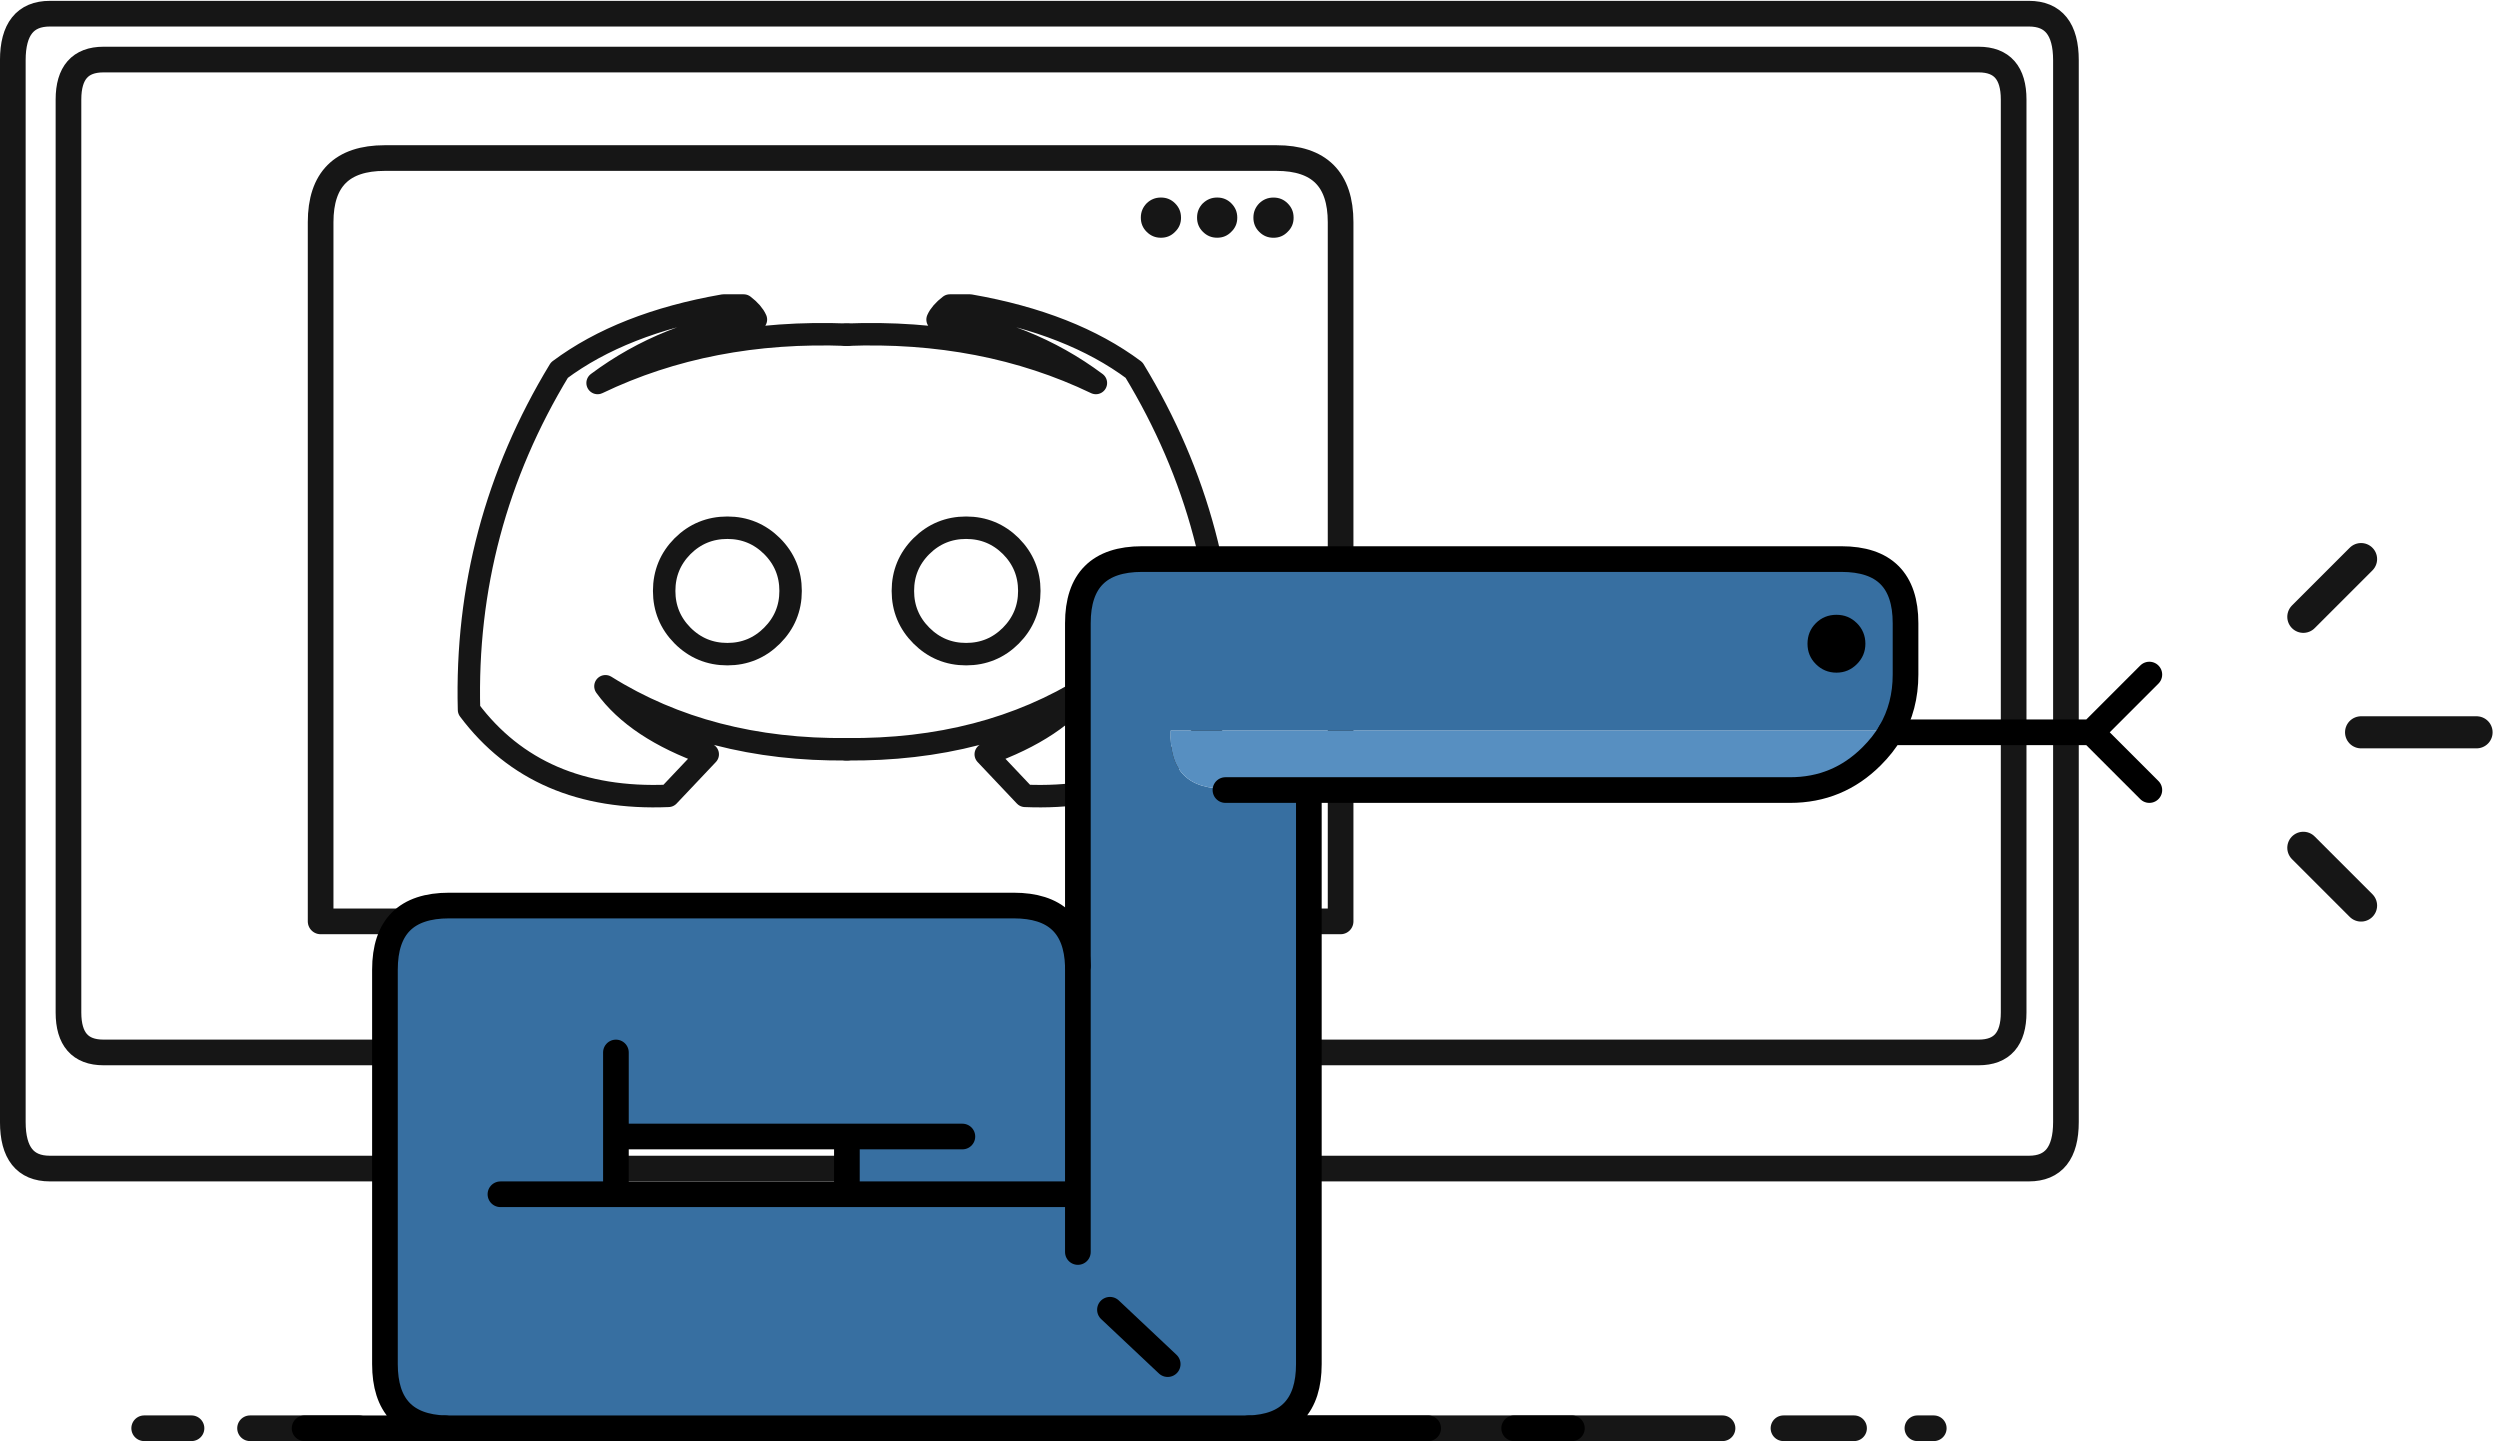 <!-- SPDX-License-Identifier: MIT -->
<svg style="width: 100%; height: 100%"
	xmlns="http://www.w3.org/2000/svg" viewBox="0 0 1036 597.333" height="597.333" width="1036">
	<path d="M498.46 84.248c-1.6 1.665-2.4 3.597-2.4 5.93 0 2.333.8 4.265 2.4 5.863 1.667 1.67 3.6 2.47 5.932 2.47 2.332 0 4.265-.8 5.864-2.46 1.665-1.59 2.465-3.53 2.465-5.86 0-2.33-.8-4.26-2.46-5.93-1.6-1.6-3.53-2.4-5.86-2.4s-4.26.8-5.93 2.4m-9.06 5.93c0-2.33-.8-4.26-2.46-5.93-1.6-1.6-3.53-2.4-5.862-2.4s-4.265.8-5.93 2.4c-1.6 1.67-2.4 3.6-2.4 5.93 0 2.33.8 4.27 2.4 5.86 1.665 1.67 3.598 2.47 5.93 2.47s4.265-.8 5.864-2.46c1.663-1.593 2.463-3.53 2.463-5.86m46.647 0c0-2.333-.8-4.27-2.467-5.93-1.6-1.6-3.53-2.4-5.86-2.4s-4.265.8-5.93 2.4c-1.6 1.665-2.4 3.597-2.4 5.93 0 2.333.8 4.265 2.4 5.863 1.665 1.67 3.598 2.467 5.93 2.467s4.265-.8 5.864-2.468c1.667-1.598 2.467-3.53 2.467-5.86" fill="#161616"/>
	<path d="M2748.2-850.22H155.382c-76.964 0-115.447-48.474-115.447-144.932V-4303.65c0-96.45 38.483-144.93 115.447-144.93H6321.57c76.97 0 115.45 48.48 115.45 144.93v3308.498c0 96.458-38.48 144.933-115.45 144.933H3737.75" fill="none" stroke="#161616" stroke-width="79.964" stroke-linecap="round" stroke-linejoin="round" stroke-miterlimit="10" transform="matrix(.133 0 0 .133 0 597.333)"/>
	<path d="M4177.05-3798.87v2178.5H998.996v-2178.5c0-133.44 66.474-199.91 199.914-199.91h2778.23c133.44 0 199.91 66.47 199.91 199.91z" fill="none" stroke="#161616" stroke-width="79.964" stroke-linecap="round" stroke-linejoin="round" stroke-miterlimit="10" transform="matrix(.133 0 0 .133 0 597.333)"/>
	<path d="M6274.1-4181.2v2844.7c0 82.97-36.49 124.45-108.95 124.45H322.307c-72.47 0-108.952-41.48-108.952-124.45v-2844.7c0-82.96 36.483-124.44 108.952-124.44H6165.15c72.46 0 108.95 41.48 108.95 124.44zM449.25-41.084h147.43m182.418 0h339.842m1407.86 0c0-91.458 46.98-151.43 140.94-179.92 23.99-7.497 50.97-12.493 80.46-15.993m0 0c24.49-2.497 51.48-3.997 79.96-3.997h820.63c32.49 0 61.97 2 88.96 5.497M1348.84-41.084H2526.8m221.4-195.913V-850.22m989.55 614.723c26.49 3 49.98 7.996 71.47 14.493 93.96 28.49 140.93 88.462 140.93 179.92m2024.08 0h50.98m-468.28 0h219.89m-1826.67 0h1416.86M3737.75-235.497V-850.22m212.4 809.136H2526.8M3737.75-850.22H2748.2" fill="none" stroke="#161616" stroke-width="79.964" stroke-linecap="round" stroke-linejoin="round" stroke-miterlimit="10" transform="matrix(.133 0 0 .133 0 597.333)"/>
	<path d="M2126.79-2789.58c-38.13 38.49-57.37 85.01-57.37 139.59 0 54.22 19.24 100.75 57.37 139.23 38.48 38.48 85.01 57.73 139.59 57.73 54.22 0 100.75-19.25 139.23-57.73 38.49-38.48 57.73-85.01 57.73-139.23 0-54.58-19.24-101.1-57.73-139.59-38.48-38.13-85.01-57.37-139.23-57.37-54.58 0-101.11 19.24-139.59 57.37z" fill="none" stroke="#161616" stroke-width="69.967" stroke-linecap="round" stroke-linejoin="round" stroke-miterlimit="10" transform="matrix(.133 0 0 .133 0 597.333)"/>
	<path d="M2640.7-3448.32c-286.51-11.2-546.09 38.83-778.73 150.43 143.08-106.7 307.5-172.47 493.27-197.66-6.3-14.34-18.9-29.04-38.13-43.73h-62.98c-210.25 36.73-380.62 103.9-511.11 201.16-197.66 325.7-291.76 678.68-281.62 1058.6 142.39 189.97 349.49 279.53 621.31 267.98l122.45-129.44c-148.68-52.82-255.03-123.49-318.7-212 214.1 133.99 465.63 199.41 754.24 196.26" fill="none" stroke="#161616" stroke-width="69.967" stroke-linecap="round" stroke-linejoin="round" stroke-miterlimit="10" transform="matrix(.133 0 0 .133 0 597.333)"/>
	<path d="M-3149.74-2789.58c-38.13 38.49-57.37 85.01-57.37 139.59 0 54.22 19.24 100.75 57.37 139.23 38.49 38.48 85.01 57.73 139.59 57.73 54.22 0 100.75-19.25 139.23-57.73 38.49-38.48 57.73-85.01 57.73-139.23 0-54.58-19.24-101.1-57.73-139.59-38.48-38.13-85.01-57.37-139.23-57.37-54.58 0-101.1 19.24-139.59 57.37z" fill="none" stroke="#161616" stroke-width="69.967" stroke-linecap="round" stroke-linejoin="round" stroke-miterlimit="10" transform="matrix(-.133 0 0 .133 0 597.333)"/>
	<path d="M-2635.83-3448.32c-286.51-11.2-546.09 38.83-778.73 150.43 143.08-106.7 307.5-172.47 493.27-197.66-6.3-14.34-18.89-29.04-38.13-43.73h-62.98c-210.25 36.73-380.62 103.9-511.11 201.16-197.66 325.7-291.76 678.68-281.62 1058.6 142.39 189.97 349.49 279.53 621.32 267.98l122.44-129.44c-148.68-52.82-255.03-123.49-318.7-212 214.1 133.99 465.63 199.41 754.24 196.26" fill="none" stroke="#161616" stroke-width="69.967" stroke-linecap="round" stroke-linejoin="round" stroke-miterlimit="10" transform="matrix(-.133 0 0 .133 0 597.333)"/>
	<path d="M474.47 230.785c-17.793 0-26.655 8.863-26.655 26.654v261.2-23.99H207.912h47.98v-58.9 34.91h143.94-47.98v23.99h95.963v-94.88c-.534-16.73-9.396-25.06-26.656-25.06H186.58c-17.792 0-26.656 8.86-26.656 26.65v163.85c0 17.26 8.33 26.12 25.057 26.65h333.8c16.66-.53 24.99-9.39 24.99-26.65V326.74h-34.65c-16.66.667-24.65-7.33-23.99-23.987h300.28c4.2-7.13 6.27-15.126 6.27-23.99v-21.32c0-17.792-8.86-26.655-26.65-26.655zm-13.327 311.842l23.99 22.588-23.99-22.588" fill="#376fa1"/>
	<path d="M777.616 312.677c3.132-3.132 5.73-6.397 7.796-9.928h-300.28c-.665 16.65 7.33 24.65 23.992 23.98h234.572c13.26 0 24.523-4.67 33.92-14.06" fill="#578fc1"/>
	<path d="M3890.68-40.99H1387.32m1971.1-1440.85v-1067.51c0-133.44 66.47-199.91 199.91-199.91h2179.01c133.44 0 199.91 66.47 199.91 199.91v159.93c0 66.47-15.49 126.44-46.98 179.92" fill="none" stroke="#000" stroke-width="79.964" stroke-linecap="round" stroke-linejoin="round" stroke-miterlimit="10" transform="matrix(.133 0 0 .133 0 597.333)"/>
	<path d="M5890.27-2209.5c-15.49 26.48-34.98 50.97-58.47 74.46-70.47 70.47-154.93 105.45-254.39 105.45H4078.1M3358.42-590.243V-770.16m719.68-1259.43h-259.88m-459.8 1259.43v-711.68M3638.3-240.9l-179.92-169.423M4449.93-40.99h-559.25m187.42-1988.6V-240.9c0 129.44-62.48 195.91-187.42 199.91m1007.04 0H4717.8M1559.24-770.16h359.84m4777.83-1259.43l-179.92-179.91m0 0l179.92-179.92M949.022-40.99h438.298M6516.99-2209.5h-626.72m-3971.19 997.54v261.88m0 0v179.92m1079.51-179.92h-359.84m0 0v179.92m-719.67-179.92h719.67m0 179.92h-719.67M1387.32-40.99c-125.44-4-187.91-70.47-187.91-199.91v-1228.94c0-133.44 66.47-199.91 199.9-199.91h1759.2c129.45 0 195.92 62.47 199.91 187.91m-719.67 711.68h719.67" fill="none" stroke="#000" stroke-width="79.964" stroke-linecap="round" stroke-linejoin="round" stroke-miterlimit="10" transform="matrix(.133 0 0 .133 0 597.333)"/>
	<path d="M7716.44-2209.5H7356.6m0 539.75l-179.92-179.92m179.92-899.59l-179.92 179.92" fill="none" stroke="#161616" stroke-width="99.954" stroke-linecap="round" stroke-linejoin="round" stroke-miterlimit="10" transform="matrix(.133 0 0 .133 0 597.333)"/>
	<path d="M769.485 258.24c-2.332-2.333-5.13-3.467-8.462-3.467s-6.198 1.134-8.53 3.466c-2.333 2.33-3.466 5.19-3.466 8.52s1.133 6.13 3.466 8.46c2.332 2.33 5.198 3.53 8.53 3.53 3.332 0 6.13-1.2 8.462-3.53 2.334-2.34 3.532-5.13 3.532-8.47 0-3.33-1.198-6.2-3.532-8.53"/>
</svg>
